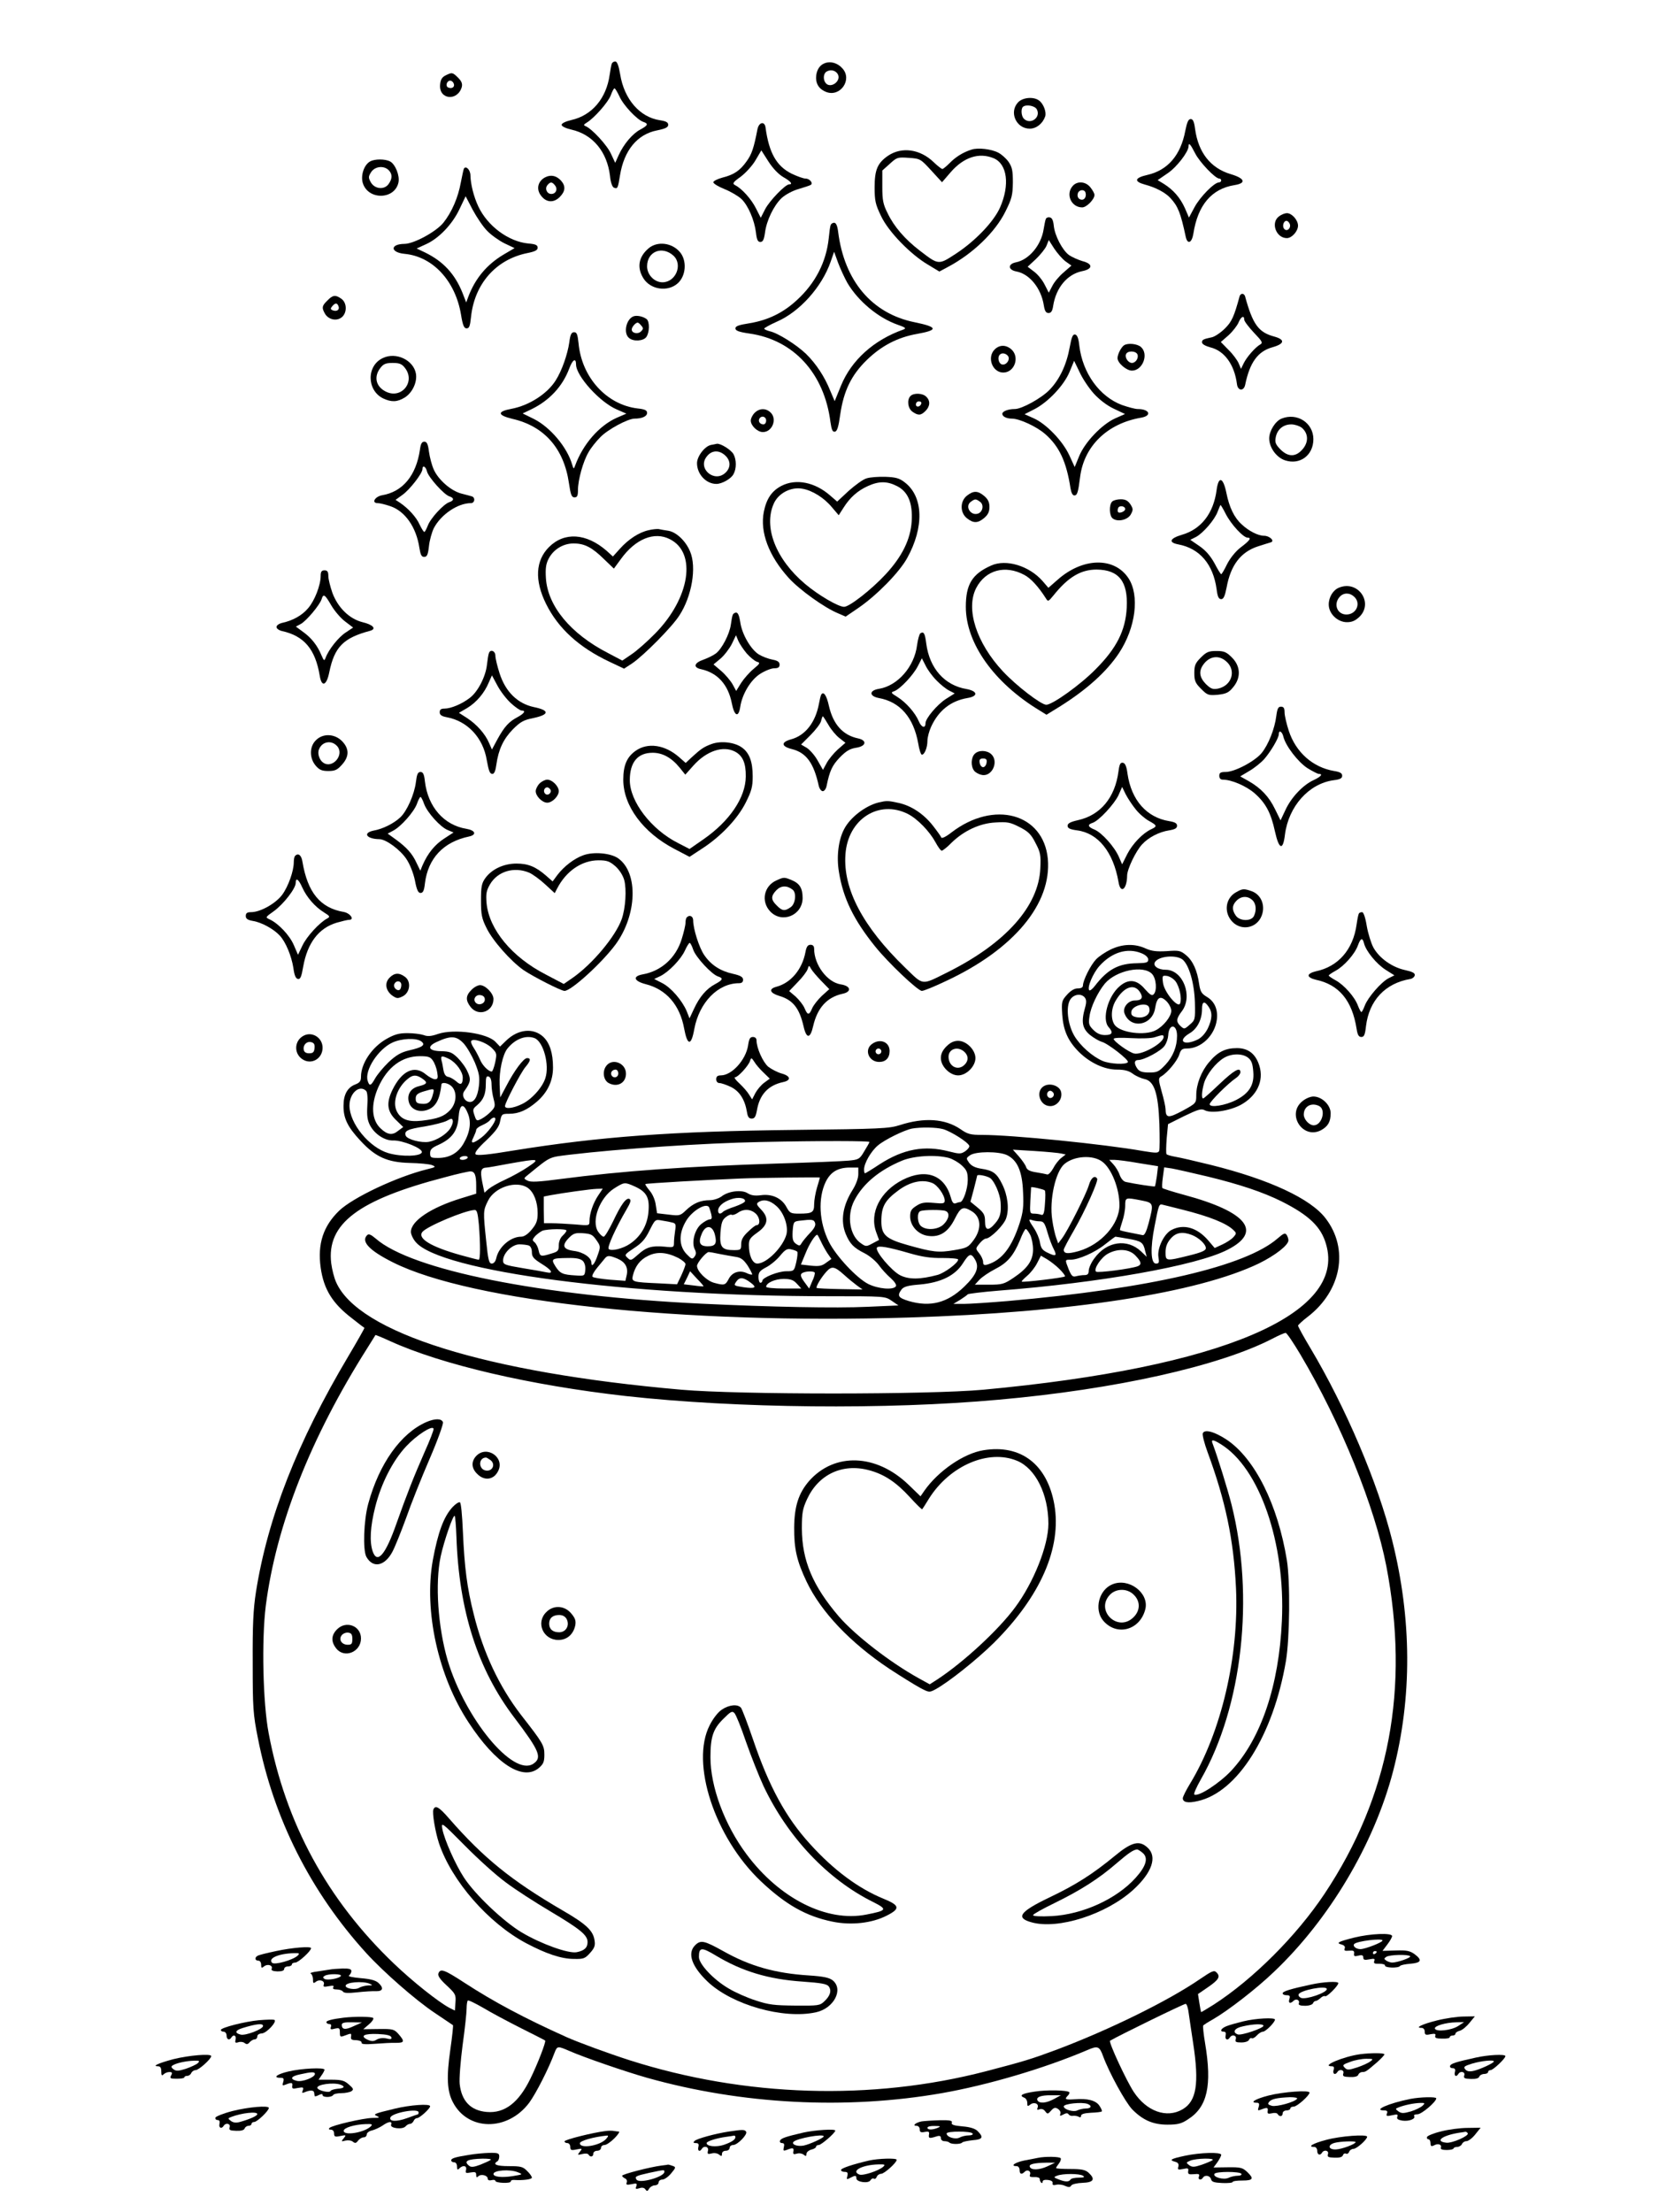 <?xml version="1.0" standalone="no"?>
<!DOCTYPE svg PUBLIC "-//W3C//DTD SVG 20010904//EN"
 "http://www.w3.org/TR/2001/REC-SVG-20010904/DTD/svg10.dtd">
<svg version="1.0" xmlns="http://www.w3.org/2000/svg"
 width="864pt" height="1152pt" viewBox="0 0 864 1152"
 preserveAspectRatio="xMidYMid meet">

<g transform="translate(0,1152) scale(0.1,-0.1)"
fill="#000000" stroke="none">
<path d="M3186 11188 c-3 -7 -7 -33 -11 -58 -17 -122 -92 -211 -199 -235 -30
-7 -51 -17 -51 -25 0 -8 21 -18 51 -25 111 -25 186 -115 201 -242 3 -33 12
-57 20 -60 19 -8 21 -5 32 64 21 130 90 214 193 234 44 9 58 16 58 29 0 13
-11 19 -44 24 -104 16 -185 109 -206 238 -8 47 -16 68 -26 68 -8 0 -16 -6 -18
-12z m40 -170 c20 -46 93 -123 125 -133 27 -9 24 -18 -17 -40 -41 -22 -86 -76
-112 -133 l-18 -40 -22 47 c-20 45 -99 130 -132 144 -12 5 -11 8 5 18 39 23
113 107 126 143 7 20 16 36 19 36 4 0 15 -19 26 -42z"/>
<path d="M4293 11190 c-27 -11 -43 -40 -43 -77 1 -35 19 -59 53 -72 73 -28
137 64 85 122 -26 30 -63 40 -95 27z m73 -63 c9 -29 -30 -61 -57 -47 -23 13
-25 56 -3 68 24 13 52 3 60 -21z"/>
<path d="M2320 11127 c-18 -9 -26 -22 -28 -48 -7 -78 91 -88 113 -12 4 17 -1
30 -19 48 -29 29 -32 29 -66 12z m43 -42 c7 -17 -8 -29 -28 -21 -17 6 -9 36
10 36 7 0 15 -7 18 -15z"/>
<path d="M5302 10987 c-48 -51 -10 -137 61 -137 34 0 67 26 80 63 8 22 -8 66
-31 83 -28 22 -86 17 -110 -9z m98 -37 c22 -42 -34 -82 -68 -48 -13 13 -16 50
-5 61 15 15 63 7 73 -13z"/>
<path d="M6173 10839 c-24 -128 -92 -206 -198 -230 -66 -15 -71 -34 -13 -50
57 -15 108 -42 134 -71 39 -42 53 -78 79 -200 9 -43 32 -34 40 15 23 149 95
234 214 253 63 10 55 35 -19 57 -105 31 -169 112 -186 235 -5 39 -11 52 -23
52 -12 0 -19 -16 -28 -61z m51 -117 c23 -46 105 -132 126 -132 5 0 10 -4 10
-10 0 -5 -6 -10 -12 -10 -24 0 -98 -75 -127 -129 l-29 -54 -21 49 c-25 55 -60
95 -109 126 l-33 20 51 35 c47 31 109 111 110 141 0 22 9 13 34 -36z"/>
<path d="M3945 10848 c-19 -99 -30 -131 -56 -167 -35 -50 -67 -71 -127 -86
-26 -7 -47 -18 -47 -24 0 -7 26 -23 59 -36 32 -13 71 -36 87 -51 35 -33 68
-110 76 -175 4 -38 10 -49 23 -49 13 0 19 12 24 48 8 64 46 142 87 181 20 18
57 38 89 47 30 9 58 18 62 21 15 8 -5 33 -26 33 -12 0 -45 12 -74 26 -78 39
-117 108 -135 239 -4 35 -34 30 -42 -7z m134 -250 c39 -22 52 -38 31 -38 -20
0 -102 -85 -125 -129 l-23 -45 -25 49 c-24 48 -73 103 -109 121 -15 8 -11 15
30 44 26 20 61 58 77 86 l30 51 37 -58 c23 -36 52 -66 77 -81z"/>
<path d="M5060 10741 c-45 -14 -84 -39 -114 -70 -17 -17 -34 -31 -38 -31 -5 0
-25 16 -45 35 -71 69 -167 82 -238 34 -55 -38 -70 -73 -70 -164 0 -70 4 -89
33 -149 38 -82 154 -201 246 -255 l58 -35 45 24 c130 69 246 181 299 288 34
68 38 86 39 152 0 63 -4 80 -23 108 -13 18 -37 39 -53 47 -36 19 -106 27 -139
16z m115 -45 c71 -30 85 -139 33 -257 -33 -74 -129 -174 -228 -239 -93 -61
-91 -61 -190 15 -77 59 -134 125 -167 194 -24 47 -28 69 -28 139 l0 84 39 35
c37 34 41 35 99 31 60 -4 62 -6 117 -66 l56 -61 44 51 c68 79 148 106 225 74z"/>
<path d="M1927 10679 c-32 -18 -50 -75 -37 -114 29 -88 165 -85 185 4 8 36
-16 95 -43 110 -26 14 -81 14 -105 0z m97 -45 c20 -20 20 -44 0 -72 -22 -32
-73 -27 -93 9 -13 24 -13 29 2 53 20 30 66 35 91 10z"/>
<path d="M2416 10642 c-2 -4 -9 -36 -16 -72 -14 -78 -47 -155 -91 -210 -38
-47 -154 -110 -203 -110 -76 -1 -74 -45 2 -52 146 -14 264 -141 293 -317 9
-56 16 -71 29 -71 14 0 18 12 23 59 18 173 130 300 293 333 40 8 54 15 54 28
0 14 -11 19 -49 22 -103 10 -212 91 -260 193 -24 51 -40 116 -41 161 0 29 -23
53 -34 36z m121 -324 c21 -22 62 -51 90 -65 l53 -25 -58 -34 c-87 -52 -147
-124 -183 -219 l-11 -30 -19 49 c-40 100 -101 165 -195 211 l-44 21 48 22 c67
30 138 104 175 183 l32 67 37 -71 c21 -39 54 -88 75 -109z"/>
<path d="M2840 10597 c-38 -19 -49 -61 -23 -95 27 -37 66 -40 98 -8 29 29 32
56 8 84 -24 27 -53 34 -83 19z m50 -42 c16 -19 6 -45 -19 -45 -23 0 -35 28
-20 46 15 18 24 18 39 -1z"/>
<path d="M5587 10552 c-39 -43 -8 -112 49 -112 23 0 64 42 64 65 0 7 -9 24
-21 39 -24 31 -68 35 -92 8z m66 -34 c6 -19 -3 -38 -18 -38 -18 0 -28 17 -21
35 7 18 33 20 39 3z"/>
<path d="M6662 10394 c-46 -32 -17 -114 40 -114 26 0 58 36 58 65 0 29 -32 65
-58 65 -10 0 -28 -7 -40 -16z m55 -40 c8 -21 -13 -42 -28 -27 -13 13 -5 43 11
43 6 0 13 -7 17 -16z"/>
<path d="M5446 10378 c-3 -7 -7 -31 -11 -53 -13 -83 -77 -158 -144 -171 -44
-9 -42 -40 4 -48 67 -13 127 -87 141 -175 5 -31 11 -41 25 -41 13 0 20 10 24
38 15 94 73 164 151 180 56 11 57 38 2 52 -23 7 -55 21 -71 32 -34 25 -74 101
-79 153 -3 28 -9 41 -21 43 -9 2 -19 -2 -21 -10z m103 -219 l31 -22 -40 -35
c-23 -19 -49 -50 -59 -70 l-19 -36 -21 41 c-11 23 -36 54 -55 68 l-34 26 43
40 c23 22 48 53 55 69 l12 30 28 -44 c16 -24 42 -54 59 -67z"/>
<path d="M4326 10348 c-3 -7 -7 -38 -10 -69 -13 -123 -69 -233 -165 -321 -72
-67 -151 -105 -246 -121 -57 -9 -75 -15 -75 -27 0 -12 18 -19 74 -27 230 -33
389 -208 421 -461 6 -41 11 -52 23 -50 12 2 19 25 28 90 18 123 58 205 138
283 76 74 160 118 261 136 113 20 110 36 -12 61 -222 45 -366 215 -398 471 -4
32 -11 47 -21 47 -8 0 -16 -6 -18 -12z m87 -301 c56 -95 160 -182 262 -218 41
-14 46 -19 30 -25 -154 -54 -271 -160 -325 -292 l-33 -81 -23 54 c-29 73 -74
141 -126 192 -50 48 -147 109 -189 118 -16 4 -29 10 -29 14 0 3 30 20 66 36
118 51 234 180 280 312 l18 52 21 -58 c12 -32 34 -79 48 -104z"/>
<path d="M3378 10227 c-52 -44 -62 -99 -28 -155 37 -61 128 -74 180 -27 43 39
48 117 12 161 -41 50 -118 60 -164 21z m130 -39 c49 -47 11 -138 -58 -138 -42
0 -80 39 -80 83 0 78 79 109 138 55z"/>
<path d="M6456 9978 c-29 -107 -41 -133 -76 -168 -22 -22 -52 -42 -67 -46 -47
-10 -53 -13 -53 -27 0 -9 18 -19 44 -26 73 -18 125 -90 138 -191 4 -36 36 -39
43 -3 24 116 66 174 143 195 63 18 66 40 6 56 -80 22 -110 63 -150 210 -2 6
-8 12 -14 12 -6 0 -12 -6 -14 -12z m24 -123 c0 -8 23 -38 50 -67 44 -46 48
-53 33 -62 -25 -14 -70 -65 -86 -98 l-14 -29 -12 29 c-7 16 -30 48 -53 70
l-40 41 40 35 c22 20 45 50 52 66 13 32 30 40 30 15z"/>
<path d="M1705 9955 c-28 -27 -30 -37 -14 -66 16 -31 57 -43 85 -24 32 21 33
77 2 99 -31 22 -45 20 -73 -9z m58 -30 c7 -18 -9 -29 -30 -21 -12 5 -13 9 -3
21 16 19 26 19 33 0z"/>
<path d="M3300 9873 c-39 -14 -55 -88 -24 -113 23 -20 75 -16 90 5 17 24 18
79 2 93 -18 14 -50 21 -68 15z m40 -49 c11 -12 11 -18 -2 -30 -16 -16 -48 -9
-48 10 0 13 20 36 31 36 4 0 12 -7 19 -16z"/>
<path d="M2965 9738 c-9 -63 -39 -149 -71 -199 -44 -70 -139 -131 -231 -148
-75 -14 -73 -33 5 -52 167 -38 269 -155 295 -335 9 -61 14 -74 29 -74 14 0 18
8 18 38 0 53 27 150 55 197 12 22 40 57 62 79 39 40 143 96 178 96 39 0 65 12
65 30 0 13 -11 19 -49 23 -162 19 -292 162 -308 340 -5 46 -9 57 -23 57 -14 0
-20 -12 -25 -52z m35 -116 c0 -60 126 -199 214 -235 l48 -21 -51 -22 c-91 -41
-175 -137 -216 -249 -7 -19 -8 -18 -15 5 -26 91 -114 195 -199 238 l-59 29 46
22 c94 46 162 119 197 213 17 46 35 56 35 20z"/>
<path d="M5571 9712 c-16 -90 -52 -167 -104 -221 -42 -44 -145 -101 -182 -101
-35 0 -65 -12 -65 -25 0 -14 22 -25 50 -25 40 0 130 -42 174 -81 73 -64 110
-144 131 -281 4 -24 11 -38 20 -38 15 0 20 15 30 95 20 162 142 280 318 310
58 10 44 45 -18 45 -14 0 -50 10 -82 21 -117 44 -205 166 -222 309 -4 39 -11
56 -22 58 -12 2 -18 -12 -28 -66z m125 -241 c28 -31 68 -62 104 -79 l59 -28
-52 -23 c-70 -32 -158 -125 -187 -197 l-23 -56 -28 61 c-34 74 -120 164 -186
193 l-47 21 49 25 c72 36 156 125 185 195 l24 58 29 -60 c15 -33 48 -82 73
-110z"/>
<path d="M5854 9722 c-15 -10 -34 -47 -34 -67 0 -25 46 -65 75 -65 56 0 89 86
47 123 -19 17 -68 22 -88 9z m70 -48 c7 -19 -10 -44 -29 -44 -19 0 -38 28 -31
45 7 20 52 19 60 -1z"/>
<path d="M5180 9700 c-41 -41 -12 -120 45 -120 58 0 87 79 43 120 -28 25 -62
26 -88 0z m69 -33 c15 -19 -10 -53 -33 -44 -16 6 -22 38 -9 50 10 11 30 8 42
-6z"/>
<path d="M1995 9656 c-87 -39 -86 -169 1 -211 43 -20 73 -19 112 5 40 25 66
81 58 125 -13 70 -103 113 -171 81z m114 -52 c57 -73 -20 -166 -102 -122 -50
26 -61 77 -26 122 16 21 29 26 64 26 35 0 48 -5 64 -26z"/>
<path d="M4742 9458 c-20 -20 -14 -65 10 -82 30 -21 44 -20 68 4 24 24 26 53
4 74 -18 19 -65 21 -82 4z m56 -40 c-6 -18 -28 -21 -28 -4 0 9 7 16 16 16 9 0
14 -5 12 -12z"/>
<path d="M3930 9370 c-11 -11 -20 -29 -20 -40 0 -27 35 -60 63 -60 50 0 76 70
39 103 -25 23 -58 21 -82 -3z m60 -40 c0 -11 -6 -20 -14 -20 -18 0 -29 16 -21
30 11 18 35 11 35 -10z"/>
<path d="M6674 9340 c-32 -13 -64 -64 -64 -103 0 -47 37 -99 82 -114 78 -26
148 26 148 110 0 85 -85 140 -166 107z m105 -47 c35 -29 37 -74 6 -111 -36
-43 -76 -43 -117 -2 -25 26 -29 36 -24 63 8 41 39 67 81 67 18 0 42 -8 54 -17z"/>
<path d="M2187 9178 c-20 -135 -90 -219 -197 -237 -38 -7 -57 -41 -23 -41 11
0 40 -7 66 -16 77 -26 135 -110 151 -216 6 -37 11 -48 25 -48 15 0 20 11 25
56 3 30 15 72 25 93 37 71 124 131 194 131 19 0 24 28 5 35 -7 2 -32 9 -56 15
-53 14 -119 71 -143 125 -10 22 -21 64 -25 93 -5 40 -11 52 -24 52 -13 0 -19
-11 -23 -42z m37 -114 c8 -30 89 -121 117 -129 25 -8 24 -22 -1 -30 -30 -10
-98 -84 -112 -122 -7 -18 -15 -33 -18 -33 -4 0 -15 18 -25 39 -17 38 -58 83
-102 113 l-23 15 36 26 c38 27 104 112 104 134 0 23 18 14 24 -13z"/>
<path d="M3703 9203 c-32 -6 -73 -59 -73 -95 0 -57 47 -108 101 -108 29 0 77
27 89 51 16 28 16 75 0 104 -12 22 -67 57 -87 54 -4 -1 -18 -4 -30 -6z m74
-55 c28 -26 30 -61 3 -88 -58 -58 -150 20 -99 83 25 33 64 35 96 5z"/>
<path d="M4513 9029 c-18 -5 -59 -35 -93 -65 l-60 -56 -37 32 c-79 69 -177 89
-253 50 -50 -26 -78 -66 -92 -135 -21 -106 26 -230 129 -344 56 -62 187 -156
258 -185 l39 -17 69 47 c94 65 210 183 251 257 90 162 85 321 -12 395 -28 22
-47 27 -101 29 -36 1 -80 -2 -98 -8z m158 -40 c58 -29 83 -88 77 -184 -6 -94
-50 -183 -135 -275 -73 -79 -189 -170 -217 -170 -30 0 -133 60 -203 119 -153
129 -218 297 -163 419 24 54 90 88 149 77 52 -9 114 -48 154 -97 l35 -41 25
39 c34 54 74 89 127 113 57 26 100 26 151 0z"/>
<path d="M6336 8968 c-16 -121 -80 -204 -181 -233 -64 -19 -71 -40 -18 -50
111 -21 181 -103 199 -233 5 -40 11 -52 24 -52 12 0 19 15 28 60 21 117 74
186 164 215 29 9 59 19 67 21 21 7 -7 34 -36 34 -31 0 -80 25 -116 59 -39 35
-65 89 -80 164 -17 83 -41 90 -51 15z m48 -125 c27 -53 91 -123 114 -123 21 0
11 -15 -37 -51 -26 -20 -54 -55 -70 -86 -14 -29 -28 -53 -31 -53 -3 0 -19 26
-35 57 -21 38 -46 67 -78 89 l-48 33 30 15 c37 20 98 90 113 133 7 18 13 33
15 33 1 0 14 -21 27 -47z"/>
<path d="M5036 8939 c-37 -29 -37 -89 0 -118 34 -27 57 -26 90 2 20 17 27 33
27 57 0 24 -7 40 -27 57 -33 28 -56 29 -90 2z m68 -32 c21 -15 15 -51 -9 -61
-39 -15 -72 37 -39 61 22 16 26 16 48 0z"/>
<path d="M5792 8908 c-17 -17 -15 -73 2 -87 25 -21 79 -9 95 20 13 24 13 29
-2 53 -13 19 -26 26 -50 26 -18 0 -38 -5 -45 -12z m68 -39 c0 -12 -29 -24 -37
-16 -3 4 -3 13 0 21 6 16 37 11 37 -5z"/>
<path d="M3378 8759 c-50 -11 -105 -47 -149 -96 l-37 -41 -33 30 c-106 92
-220 99 -300 19 -70 -70 -76 -173 -15 -296 63 -127 171 -226 330 -301 l76 -36
43 28 c60 41 208 190 245 249 65 99 91 251 56 333 -22 54 -71 101 -113 108
-20 3 -43 7 -51 9 -8 1 -32 -1 -52 -6z m111 -47 c141 -71 104 -307 -77 -491
-42 -43 -98 -92 -124 -109 l-47 -32 -74 39 c-195 100 -315 245 -324 391 -3 49
0 73 14 100 25 49 76 80 130 80 57 0 96 -20 159 -82 l51 -49 36 49 c76 106
175 146 256 104z"/>
<path d="M5162 8575 c-99 -44 -132 -98 -132 -215 0 -190 147 -396 383 -539
l37 -23 73 45 c138 87 240 179 304 275 88 133 109 301 50 391 -74 112 -238
108 -369 -8 l-48 -42 -31 36 c-70 79 -190 115 -267 80z m173 -49 c34 -18 74
-62 112 -122 11 -18 13 -17 40 16 76 95 142 134 224 134 116 -1 164 -62 157
-198 -6 -119 -53 -212 -162 -321 -78 -80 -225 -185 -257 -185 -27 0 -155 98
-226 174 -138 148 -195 325 -139 434 49 94 151 122 251 68z"/>
<path d="M1670 8521 c0 -48 -31 -129 -66 -169 -31 -37 -80 -64 -136 -76 -16
-4 -28 -13 -28 -21 0 -8 12 -17 28 -21 115 -25 174 -94 197 -232 10 -63 36
-53 50 18 27 131 73 178 212 215 36 10 16 32 -39 45 -68 17 -128 75 -157 153
-11 32 -21 71 -21 87 0 23 -5 30 -20 30 -15 0 -20 -7 -20 -29z m55 -153 c17
-29 49 -67 72 -84 l42 -32 -39 -26 c-37 -24 -89 -89 -104 -131 -7 -18 -9 -17
-22 13 -21 51 -53 91 -95 121 l-38 28 26 14 c29 16 98 98 108 129 9 30 17 25
50 -32z"/>
<path d="M6974 8460 c-31 -12 -54 -49 -54 -88 0 -48 46 -92 95 -92 27 0 44 8
66 29 73 74 -9 191 -107 151z m78 -47 c38 -34 12 -93 -40 -93 -48 0 -69 54
-35 92 20 22 51 23 75 1z"/>
<path d="M3816 8318 c-3 -7 -7 -30 -10 -52 -7 -49 -47 -126 -78 -149 -13 -10
-42 -24 -64 -32 -50 -17 -56 -41 -12 -50 85 -19 140 -80 159 -176 13 -68 35
-79 44 -21 10 68 55 142 104 173 25 16 58 29 73 29 21 0 28 5 28 19 0 14 -10
21 -37 26 -21 4 -53 16 -71 27 -42 26 -89 107 -97 170 -5 32 -12 48 -21 48 -8
0 -16 -6 -18 -12z m73 -201 c18 -20 41 -39 53 -43 18 -5 17 -9 -17 -37 -21
-17 -50 -50 -65 -73 l-26 -42 -19 35 c-11 19 -37 50 -59 69 l-40 34 36 30 c20
17 46 51 59 76 l22 46 12 -29 c7 -16 27 -46 44 -66z"/>
<path d="M4793 8222 c-5 -4 -13 -32 -17 -62 -14 -112 -101 -211 -198 -227 -52
-8 -53 -38 -1 -48 111 -20 181 -102 205 -236 5 -32 14 -59 19 -59 14 0 29 37
29 72 0 18 9 51 19 73 39 85 102 135 189 150 57 9 55 36 -5 47 -113 19 -192
107 -209 236 -7 55 -13 65 -31 54z m84 -245 c20 -21 50 -45 66 -53 l29 -15
-46 -29 c-45 -29 -106 -101 -106 -126 0 -29 -21 -23 -35 10 -19 45 -67 99
-112 127 -34 21 -35 23 -15 30 31 12 98 83 122 130 l21 41 20 -39 c10 -21 35
-55 56 -76z"/>
<path d="M2546 8118 c-3 -7 -7 -34 -10 -60 -7 -63 -48 -141 -89 -172 -41 -32
-99 -56 -132 -56 -18 0 -25 -5 -25 -19 0 -14 10 -21 37 -26 108 -20 189 -107
208 -223 11 -60 16 -72 30 -72 9 0 16 17 20 48 11 79 37 134 86 184 39 39 56
49 108 59 83 18 84 40 1 57 -84 18 -147 79 -178 175 -12 37 -22 79 -22 92 0
26 -27 36 -34 13z m115 -260 c23 -21 48 -38 55 -38 24 0 15 -15 -20 -34 -46
-24 -69 -50 -105 -115 l-29 -54 -15 34 c-20 47 -64 97 -115 130 l-42 27 43 25
c48 29 90 78 113 134 l16 36 29 -54 c16 -30 48 -71 70 -91z"/>
<path d="M6254 8096 c-29 -29 -34 -41 -34 -81 0 -40 5 -52 35 -82 33 -33 38
-35 87 -31 44 5 57 11 80 39 42 50 39 110 -6 155 -29 29 -41 34 -81 34 -40 0
-52 -5 -81 -34z m132 -20 c54 -46 30 -127 -43 -142 -27 -5 -37 -1 -63 24 -33
34 -38 66 -14 100 31 45 81 53 120 18z"/>
<path d="M4277 7903 c-3 -5 -8 -26 -12 -48 -18 -97 -71 -165 -145 -185 -54
-15 -52 -37 5 -51 74 -19 113 -72 139 -191 4 -16 13 -28 21 -28 8 0 17 12 20
28 16 78 29 106 68 147 33 34 53 46 85 51 54 8 59 39 10 49 -79 17 -129 73
-151 169 -12 55 -28 78 -40 59z m37 -157 c14 -25 40 -56 57 -69 l32 -25 -40
-35 c-22 -20 -48 -52 -58 -71 l-19 -35 -28 49 c-15 27 -41 56 -57 66 l-29 17
49 49 c27 27 52 60 55 73 3 14 8 25 9 25 2 0 15 -20 29 -44z"/>
<path d="M6647 7792 c-8 -66 -41 -150 -77 -194 -36 -43 -140 -98 -187 -98 -26
0 -33 -4 -33 -20 0 -13 7 -20 18 -20 46 0 122 -33 166 -71 58 -51 85 -102 106
-199 21 -95 42 -101 52 -16 19 147 124 265 253 283 34 4 45 10 45 23 0 14 -11
20 -42 25 -111 19 -199 97 -236 209 -12 37 -22 80 -22 96 0 23 -5 30 -19 30
-14 0 -19 -10 -24 -48z m37 -109 c12 -48 76 -131 125 -163 26 -16 53 -30 59
-30 24 0 11 -15 -28 -33 -54 -25 -115 -89 -145 -154 l-26 -55 -29 59 c-31 64
-73 109 -138 146 l-43 24 47 28 c26 15 61 43 78 62 34 39 76 110 76 130 0 24
18 13 24 -14z"/>
<path d="M1645 7665 c-34 -33 -34 -93 -1 -132 19 -22 32 -28 66 -28 35 0 47 6
71 33 39 43 38 84 0 123 -39 39 -100 41 -136 4z m113 -33 c35 -45 -27 -116
-74 -84 -20 13 -32 47 -23 69 16 43 68 51 97 15z"/>
<path d="M3707 7646 c-41 -15 -56 -25 -104 -69 l-32 -30 -34 30 c-74 65 -164
78 -227 33 -45 -32 -64 -75 -64 -150 0 -136 103 -275 265 -360 l80 -42 67 44
c97 63 184 155 226 239 30 60 36 82 36 136 0 76 -17 123 -57 151 -38 27 -108
35 -156 18z m121 -40 c40 -21 57 -60 56 -130 -1 -109 -84 -232 -221 -327 l-72
-50 -60 31 c-139 70 -251 216 -251 327 0 94 41 143 119 143 51 0 98 -25 141
-78 l29 -36 41 46 c68 77 155 107 218 74z"/>
<path d="M5076 7594 c-19 -19 -21 -64 -3 -87 6 -9 24 -19 39 -22 54 -13 92 70
50 108 -23 21 -66 22 -86 1z m62 -46 c-2 -13 -10 -23 -18 -23 -8 0 -16 10 -18
23 -3 17 2 22 18 22 16 0 21 -5 18 -22z"/>
<path d="M5825 7503 c-18 -137 -94 -228 -211 -254 -40 -9 -54 -17 -54 -29 0
-13 12 -19 49 -24 110 -14 189 -113 216 -268 10 -65 44 -41 45 32 0 34 46 129
78 163 34 37 89 65 141 73 30 5 41 11 41 24 0 13 -11 19 -41 24 -117 19 -197
109 -217 247 -5 38 -12 55 -24 57 -13 2 -18 -7 -23 -45z m90 -198 c18 -23 49
-49 69 -60 42 -23 44 -28 12 -43 -44 -20 -97 -75 -125 -129 l-27 -54 -17 39
c-23 53 -89 126 -127 142 -35 14 -38 26 -10 35 32 10 113 97 135 144 l19 43
19 -39 c11 -21 34 -56 52 -78z"/>
<path d="M2166 7447 c-8 -64 -47 -152 -82 -184 -33 -31 -91 -60 -137 -68 -60
-12 -39 -44 29 -45 34 0 109 -55 141 -104 18 -27 36 -73 44 -111 9 -49 17 -65
29 -65 13 0 19 12 23 50 16 130 96 216 230 244 41 9 33 32 -14 40 -117 19
-200 114 -216 246 -4 39 -10 50 -23 50 -14 0 -19 -12 -24 -53z m43 -114 c17
-45 85 -121 124 -136 l29 -12 -49 -32 c-48 -31 -85 -76 -112 -138 l-12 -29
-19 39 c-22 49 -52 82 -108 123 l-43 31 28 15 c41 21 108 97 124 139 7 21 16
37 19 37 3 0 12 -16 19 -37z"/>
<path d="M2810 7440 c-11 -11 -20 -29 -20 -40 0 -26 34 -60 60 -60 26 0 60 34
60 60 0 26 -34 60 -60 60 -11 0 -29 -9 -40 -20z m56 -31 c10 -17 -13 -36 -27
-22 -12 12 -4 33 11 33 5 0 12 -5 16 -11z"/>
<path d="M4575 7341 c-68 -17 -148 -78 -179 -139 -30 -57 -40 -144 -27 -222
22 -138 77 -250 188 -388 68 -85 223 -232 244 -232 10 0 66 23 125 51 354 165
552 403 531 637 -23 236 -280 307 -502 137 -29 -23 -51 -33 -53 -26 -2 6 -22
34 -44 62 -48 61 -113 104 -179 118 -55 12 -61 12 -104 2z m154 -60 c50 -26
112 -90 143 -147 13 -24 27 -44 33 -44 5 1 28 18 49 40 64 63 148 103 230 107
63 4 77 1 126 -24 45 -23 60 -37 83 -83 26 -49 28 -63 25 -131 -8 -198 -181
-391 -483 -542 -139 -69 -123 -71 -222 25 -219 212 -323 409 -310 588 12 184
174 288 326 211z"/>
<path d="M3037 7066 c-47 -17 -99 -57 -133 -101 l-26 -35 -34 30 c-54 47 -94
63 -154 63 -67 0 -128 -29 -162 -75 -20 -28 -23 -45 -23 -118 0 -73 4 -93 29
-143 32 -66 127 -173 193 -219 52 -35 195 -108 213 -108 35 0 195 146 266 242
112 153 119 373 14 448 -39 28 -130 36 -183 16z m168 -57 c21 -19 39 -47 46
-72 13 -49 7 -145 -13 -203 -32 -90 -153 -235 -257 -307 l-45 -31 -95 50
c-175 90 -294 234 -307 371 -4 49 -1 65 18 98 40 68 125 93 203 61 19 -8 57
-36 84 -61 l50 -46 12 23 c47 92 129 148 216 148 44 0 58 -5 88 -31z"/>
<path d="M1537 7063 c-4 -3 -7 -18 -7 -33 0 -45 -28 -125 -60 -169 -34 -46
-114 -91 -162 -91 -21 0 -28 -5 -28 -20 0 -14 9 -21 38 -26 44 -7 108 -42 139
-76 31 -33 61 -106 71 -169 5 -38 12 -55 24 -57 12 -2 18 11 27 64 22 124 81
201 174 229 28 8 57 15 65 15 30 0 6 35 -28 41 -122 21 -188 101 -215 262 -5
34 -22 47 -38 30z m37 -164 c23 -51 66 -101 113 -130 32 -20 33 -23 17 -32
-40 -21 -107 -94 -129 -141 l-23 -48 -22 51 c-22 51 -80 112 -125 133 -24 11
-24 11 21 43 50 36 114 118 114 147 0 30 15 20 34 -23z"/>
<path d="M4045 6936 c-67 -29 -83 -110 -34 -162 61 -65 168 -21 169 69 0 51
-15 76 -55 93 -41 17 -42 17 -80 0z m83 -49 c21 -16 15 -74 -10 -91 -31 -22
-45 -20 -73 9 -31 30 -31 49 -1 80 24 24 55 25 84 2z"/>
<path d="M6438 6874 c-57 -31 -66 -107 -19 -155 45 -45 118 -34 147 22 28 55
6 119 -47 138 -40 14 -48 14 -81 -5z m84 -41 c20 -18 23 -54 8 -84 -15 -28
-74 -26 -94 3 -21 30 -20 54 4 78 24 24 57 26 82 3z"/>
<path d="M7077 6763 c-3 -5 -8 -30 -12 -58 -18 -130 -96 -219 -212 -243 -22
-5 -38 -14 -38 -22 0 -8 16 -17 38 -22 120 -25 189 -108 212 -255 5 -32 11
-43 25 -43 14 0 19 11 24 56 16 134 100 224 231 246 11 2 21 10 23 19 2 12
-12 19 -53 28 -66 15 -131 61 -162 116 -12 22 -28 73 -35 113 -7 44 -17 72
-24 72 -7 0 -15 -3 -17 -7z m27 -156 c10 -40 65 -107 112 -137 l46 -29 -30
-15 c-39 -20 -108 -100 -124 -142 -7 -19 -15 -34 -18 -34 -3 0 -11 15 -18 33
-16 45 -72 108 -116 132 -20 11 -36 22 -36 25 0 3 16 14 36 25 44 24 100 87
116 132 14 39 24 42 32 10z"/>
<path d="M3577 6743 c-4 -3 -7 -16 -7 -29 0 -12 -9 -50 -20 -85 -30 -97 -106
-166 -203 -183 -54 -10 -46 -35 16 -51 107 -27 178 -109 200 -231 17 -91 37
-92 53 -2 26 138 123 238 233 238 14 0 21 6 21 18 0 14 -13 22 -53 31 -65 14
-114 46 -149 97 -27 39 -58 137 -58 181 0 22 -19 31 -33 16z m33 -168 c13 -39
97 -130 130 -140 28 -9 25 -18 -16 -40 -45 -24 -81 -66 -110 -129 l-23 -49
-15 38 c-24 56 -82 123 -128 146 l-41 21 32 15 c44 22 107 87 128 133 10 22
21 40 25 40 3 0 12 -16 18 -35z"/>
<path d="M4195 6563 c-17 -91 -76 -162 -153 -182 -40 -11 -33 -32 16 -47 71
-21 105 -63 127 -159 15 -66 35 -65 50 2 22 95 72 150 153 168 49 10 44 41
-10 49 -70 11 -138 102 -138 185 0 14 -6 21 -19 21 -14 0 -21 -10 -26 -37z
m82 -151 l42 -43 -39 -35 c-20 -19 -43 -48 -50 -64 -16 -38 -24 -38 -40 0 -7
17 -28 43 -46 60 l-34 29 44 46 c25 25 48 56 52 68 7 21 7 22 18 2 6 -11 30
-39 53 -63z"/>
<path d="M5785 6576 c-27 -13 -62 -36 -77 -52 -29 -31 -67 -108 -68 -135 0
-11 -9 -16 -27 -16 -18 0 -37 -12 -56 -33 -28 -31 -29 -37 -25 -104 6 -83 30
-137 88 -195 57 -56 132 -91 197 -91 39 0 62 -6 82 -21 16 -12 43 -24 61 -28
51 -10 72 -73 78 -233 2 -70 2 -134 -1 -141 -5 -12 -17 -12 -84 -1 -203 36
-682 84 -838 84 -61 0 -76 4 -113 30 -81 55 -189 62 -316 21 -56 -18 -102 -20
-546 -25 -639 -7 -1017 -35 -1464 -107 -132 -22 -191 -28 -199 -20 -7 7 9 29
56 73 51 49 67 72 72 101 7 35 9 37 46 37 51 0 94 19 146 64 55 48 83 108 83
177 0 75 -17 128 -51 160 -52 48 -131 40 -193 -20 l-32 -31 -24 25 c-43 45
-214 69 -298 41 -37 -13 -56 -14 -76 -6 -15 5 -53 10 -84 10 -45 0 -68 -7
-109 -30 -76 -43 -133 -128 -133 -197 0 -22 -6 -31 -29 -40 -41 -15 -62 -53
-62 -110 -1 -66 21 -111 87 -182 79 -86 141 -114 258 -117 50 -1 102 -6 115
-11 23 -9 21 -11 -25 -22 -157 -39 -384 -146 -457 -215 -84 -81 -114 -174 -97
-297 16 -113 61 -186 163 -264 34 -27 63 -49 65 -50 1 -1 -36 -67 -83 -146
-267 -449 -421 -843 -482 -1229 -14 -90 -18 -171 -17 -370 0 -234 2 -266 27
-391 82 -419 275 -801 563 -1118 92 -101 259 -247 358 -313 50 -34 93 -63 95
-64 2 -2 -4 -60 -14 -129 -20 -140 -17 -213 13 -271 78 -152 285 -154 398 -4
35 48 101 176 133 263 13 33 16 33 78 6 78 -34 290 -107 403 -139 494 -139
1036 -167 1535 -80 239 42 534 129 757 224 55 24 64 21 83 -32 33 -89 116
-239 151 -276 55 -56 108 -80 184 -80 53 0 73 5 106 27 102 64 127 176 90 397
-8 47 -12 88 -10 92 2 3 25 18 52 33 79 46 223 157 316 246 289 274 522 666
621 1045 100 384 98 794 -5 1204 -74 297 -241 690 -425 999 -36 60 -65 113
-65 118 1 4 24 26 52 47 174 135 214 352 92 511 -78 103 -293 203 -599 279
-77 19 -159 38 -183 42 -23 4 -45 10 -47 14 -3 5 -2 41 1 82 l7 74 84 42 c71
34 89 40 106 31 34 -19 129 -4 188 27 84 46 122 124 98 203 -19 62 -57 93
-117 93 -60 0 -100 -19 -145 -73 -41 -48 -67 -115 -67 -173 0 -40 -1 -42 -71
-80 -75 -40 -88 -39 -89 9 0 11 -9 52 -20 90 -18 65 -18 71 -2 80 32 19 82 79
93 112 9 28 15 33 41 33 74 0 144 68 155 149 7 53 -11 96 -52 120 -27 16 -34
27 -40 67 -10 71 -33 121 -68 150 -29 24 -37 26 -101 21 -54 -3 -78 0 -110 14
-56 26 -120 24 -181 -5z m160 -20 c22 -9 35 -22 35 -33 0 -15 -9 -18 -58 -19
-96 -1 -153 -31 -220 -118 -12 -16 -25 -26 -29 -23 -13 13 19 89 53 127 65 72
146 96 219 66z m214 -33 c34 -29 61 -123 64 -224 2 -89 1 -91 -27 -115 -27
-24 -29 -24 -47 -8 -25 23 -24 39 6 78 59 78 6 216 -84 216 -40 0 -68 20 -56
40 20 32 111 39 144 13z m-159 -75 c22 -24 27 -87 8 -106 -9 -9 -19 -2 -46 28
-41 49 -84 54 -130 15 -62 -52 -95 -173 -58 -214 25 -28 19 -41 -19 -41 -24 0
-42 8 -61 27 -23 23 -26 32 -20 70 6 49 43 126 80 171 59 69 201 98 246 50z
m122 -38 c21 -28 34 -90 24 -115 -10 -28 -82 57 -89 106 -5 38 -4 40 20 37 14
-2 34 -14 45 -28z m-186 -55 c20 -30 11 -45 -26 -45 -35 0 -64 -37 -54 -66 30
-85 146 -66 160 27 9 56 27 67 59 35 14 -14 25 -36 25 -50 0 -29 -41 -81 -81
-101 -56 -30 -185 -13 -214 28 -21 30 -19 86 6 127 42 71 95 90 125 45z m-287
-29 c9 -11 10 -25 2 -53 -21 -74 -15 -108 25 -142 20 -16 48 -32 61 -36 31 -7
144 -95 137 -106 -9 -14 -92 -10 -131 6 -54 23 -117 79 -148 131 -35 60 -45
152 -21 189 18 28 57 33 75 11z m645 -48 c21 -30 20 -63 -4 -114 -14 -27 -33
-48 -54 -58 -72 -34 -106 -6 -41 33 40 23 65 72 65 126 0 40 12 45 34 13z
m-310 -3 c13 -36 -23 -62 -70 -51 -19 5 -24 12 -22 28 5 33 81 51 92 23z m146
-149 c0 -56 -21 -108 -60 -150 -35 -37 -43 -41 -85 -41 -35 0 -50 5 -61 19
-19 27 -18 46 4 46 31 0 120 48 137 74 10 14 18 38 19 54 3 63 46 61 46 -2z
m-70 -6 c0 -32 -114 -96 -154 -86 -28 7 -106 63 -106 76 0 6 36 7 93 4 50 -3
106 -1 122 5 40 13 45 13 45 1z m-3646 -33 c17 -18 43 -63 59 -100 23 -57 26
-76 21 -123 -7 -58 -26 -87 -52 -82 -25 5 -39 35 -24 56 33 46 36 61 17 101
-9 22 -33 54 -52 73 -29 28 -41 33 -86 34 -64 1 -76 23 -25 47 75 35 104 34
142 -6z m370 27 c46 -18 79 -140 56 -209 -16 -50 -75 -114 -125 -136 -44 -21
-85 -25 -85 -9 0 18 82 174 106 203 28 33 30 47 9 47 -18 0 -66 -64 -108 -145
l-32 -60 -3 68 c-3 69 16 157 41 187 40 50 96 71 141 54z m-590 -17 c24 -18 7
-31 -64 -47 -42 -10 -66 -24 -106 -61 -28 -27 -59 -65 -70 -84 -22 -40 -30
-43 -39 -14 -18 55 55 166 129 200 48 22 124 25 150 6z m367 -34 c27 -27 27
-30 18 -75 -6 -27 -14 -48 -18 -48 -17 0 -49 32 -61 62 -8 18 -22 45 -32 60
-11 16 -17 32 -14 37 10 16 78 -7 107 -36z m3939 -51 c18 -14 24 -32 27 -73 6
-68 -21 -112 -89 -147 -56 -29 -138 -42 -138 -22 0 13 97 110 138 137 12 8 22
22 22 29 0 30 -33 11 -109 -61 -43 -41 -81 -75 -85 -75 -10 0 -7 39 5 81 14
45 60 104 103 130 40 24 97 24 126 1z m-4245 -16 c9 -13 19 -40 22 -60 5 -30
3 -36 -12 -36 -9 0 -30 11 -47 25 -59 50 -125 20 -174 -80 -34 -70 -28 -115
22 -161 l34 -33 -27 -20 c-29 -24 -55 -21 -90 12 -48 44 -53 124 -13 215 47
105 123 162 217 162 44 0 55 -4 68 -24z m85 9 c36 -19 70 -66 70 -97 0 -35
-11 -41 -34 -19 -12 10 -30 21 -41 23 -14 2 -22 14 -26 38 -3 19 -7 40 -9 45
-7 28 0 30 40 10z m-142 -101 c31 -21 28 -29 -15 -40 -44 -10 -64 -43 -54 -82
10 -39 52 -57 96 -42 44 15 65 53 74 133 2 14 38 7 55 -12 28 -31 23 -87 -10
-122 -31 -33 -64 -45 -147 -55 -72 -8 -110 7 -131 50 -23 48 3 124 58 168 26
22 45 22 74 2z m362 -33 c0 -20 5 -53 11 -75 9 -34 8 -41 -13 -63 -13 -14 -35
-31 -50 -39 -25 -13 -27 -12 -37 18 -10 29 -9 34 13 52 34 29 46 58 46 110 0
36 3 44 15 40 10 -4 15 -19 15 -43z m-653 -32 c6 -6 9 -37 6 -77 -3 -51 0 -75
14 -102 24 -46 77 -81 122 -79 48 1 152 -41 148 -61 -3 -22 -105 -25 -174 -5
-100 29 -203 155 -203 248 0 64 52 111 87 76z m348 -16 c-10 -42 -25 -54 -59
-51 -25 2 -31 7 -31 27 0 19 8 27 40 37 57 17 58 17 50 -13z m181 -100 c20
-46 12 -100 -22 -158 -29 -50 -74 -75 -133 -75 -37 0 -41 2 -41 25 0 19 9 28
43 43 70 32 100 72 105 142 5 71 25 80 48 23z m-91 -79 c-20 -31 -70 -62 -111
-70 -39 -7 -113 12 -121 32 -9 25 9 34 99 48 47 8 98 21 114 29 25 14 29 14
32 1 2 -8 -4 -26 -13 -40z m235 49 c0 -18 -41 -73 -73 -97 -45 -34 -60 -34
-41 2 7 15 14 32 14 38 0 6 13 17 30 24 16 7 35 18 41 26 12 15 29 19 29 7z
m2332 -53 c41 -12 130 -68 136 -87 2 -6 -8 -19 -21 -28 -23 -15 -30 -15 -85
-1 -127 33 -237 13 -361 -67 -39 -26 -74 -47 -76 -47 -3 0 -5 9 -5 20 0 32 36
95 72 125 35 30 137 80 178 88 47 8 125 7 162 -3z m-384 -67 c-1 -5 -14 -27
-28 -50 -23 -39 -28 -42 -80 -47 -30 -3 -197 -10 -370 -15 -474 -15 -804 -38
-1133 -81 -113 -15 -154 -17 -170 -8 -21 11 -21 11 5 32 118 96 104 89 216
103 261 31 694 60 992 66 324 7 571 6 568 0z m999 -60 l23 -5 -23 -18 c-13
-10 -32 -34 -42 -54 -11 -20 -25 -34 -31 -32 -6 2 -32 7 -57 11 -34 5 -48 13
-53 27 -3 11 -20 35 -37 55 l-32 36 115 -7 c63 -4 125 -10 137 -13z m-283 -8
c54 -26 80 -84 84 -193 4 -76 0 -105 -18 -162 -41 -126 -92 -192 -167 -215
-18 -5 -23 -2 -23 13 0 11 -9 31 -20 45 -20 25 -20 25 1 51 11 14 26 26 33 26
24 0 95 71 106 106 17 49 8 120 -21 178 -28 57 -48 71 -109 80 -31 5 -50 14
-63 31 -16 23 -16 24 5 39 30 21 149 21 192 1z m-2809 -15 c-3 -5 -15 -10 -26
-10 -11 0 -17 5 -14 10 3 6 15 10 26 10 11 0 17 -4 14 -10z m2507 0 c20 -6 50
-23 67 -39 26 -24 31 -36 31 -76 0 -46 -24 -115 -40 -115 -5 0 -15 -3 -23 -6
-11 -4 -18 4 -25 30 -33 118 -130 153 -251 92 -117 -60 -174 -172 -138 -272
l15 -41 -34 -18 c-31 -17 -35 -17 -58 -1 -61 39 -78 145 -37 224 45 88 131
159 249 208 63 26 177 32 244 14z m798 -19 c48 -35 90 -139 90 -227 0 -98 -95
-205 -212 -239 -57 -16 -78 -14 -78 7 0 6 24 51 53 101 58 101 128 257 121
269 -12 20 -32 5 -43 -33 -14 -48 -112 -242 -141 -279 l-19 -25 -10 28 c-6 16
-16 58 -21 95 -16 103 17 252 64 291 51 42 147 48 196 12z m-2989 -27 c-29
-20 -83 -50 -120 -67 -36 -16 -75 -39 -87 -49 l-21 -19 -12 58 c-11 57 -6 72
24 73 6 0 57 9 115 20 158 28 165 27 101 -16z m3180 19 l100 -16 -6 -51 c-4
-28 -9 -52 -10 -54 -3 -3 -101 12 -152 23 -13 3 -25 18 -32 37 -6 18 -21 42
-33 55 l-21 23 27 0 c15 0 72 -7 127 -17z m-1461 -58 c0 -21 -12 -53 -30 -82
-51 -81 -64 -161 -35 -230 21 -50 41 -71 97 -99 26 -13 59 -41 74 -61 15 -21
43 -52 63 -69 20 -18 31 -35 27 -42 -13 -21 -93 -14 -145 12 -60 31 -167 145
-204 219 -51 102 -58 226 -17 312 25 51 62 74 123 75 l47 0 0 -35z m1820 -12
c168 -41 287 -81 384 -129 143 -72 206 -132 232 -223 108 -366 -546 -643
-1786 -758 -285 -26 -1272 -26 -1570 0 -1020 89 -1685 297 -1800 561 -10 22
-21 66 -25 97 -25 206 140 331 594 449 62 17 121 30 131 30 22 0 30 -19 30
-74 l0 -42 -78 -24 c-157 -48 -262 -118 -262 -175 0 -13 11 -37 25 -53 129
-153 1106 -282 2146 -282 298 0 298 0 333 -24 l35 -24 -159 -7 c-167 -8 -509
-1 -865 16 -837 40 -1511 175 -1698 339 -26 22 -37 26 -45 18 -33 -33 11 -80
135 -142 409 -205 1510 -323 2683 -287 851 26 1507 128 1827 282 85 42 153 95
153 120 0 8 -4 20 -9 28 -8 12 -16 9 -46 -17 -166 -146 -665 -262 -1405 -327
-96 -8 -200 -15 -230 -15 l-55 0 35 21 c19 12 37 25 40 29 3 3 75 12 160 19
530 41 1030 130 1191 212 187 94 106 198 -225 287 -59 16 -109 32 -112 35 -3
2 -2 28 2 56 l7 52 41 -6 c22 -4 106 -23 186 -42z m-1133 -8 c22 -16 51 -82
54 -125 4 -55 -2 -80 -27 -109 -36 -43 -54 -40 -54 8 0 34 -6 45 -38 72 l-38
31 18 67 c9 36 17 67 17 69 2 8 50 -1 68 -13z m-887 3 c0 -2 -7 -25 -15 -52
-8 -27 -15 -66 -15 -87 0 -43 -10 -49 -79 -49 -43 0 -48 3 -65 34 -25 47 -76
70 -133 62 -32 -4 -51 -1 -69 10 -30 20 -101 12 -137 -17 -14 -10 -41 -19 -60
-19 -49 0 -86 -16 -124 -52 -30 -29 -34 -30 -91 -23 l-60 7 -7 44 c-3 25 -17
57 -32 74 -14 17 -24 32 -22 34 4 4 325 22 499 29 94 4 410 7 410 5z m584 -28
c28 -10 66 -64 66 -92 0 -15 -7 -17 -57 -12 -47 4 -64 2 -90 -15 -27 -17 -33
-27 -33 -56 0 -49 42 -95 95 -101 60 -8 104 21 138 90 30 60 43 66 87 39 49
-29 54 -91 11 -150 -28 -38 -35 -42 -101 -53 -82 -14 -111 -11 -242 26 -114
32 -138 53 -138 124 0 77 18 109 90 162 60 44 123 58 174 38z m-1547 -19 c61
-28 77 -58 70 -133 -6 -69 -40 -127 -96 -165 -38 -26 -98 -40 -111 -27 -9 9
37 110 93 206 20 34 25 48 16 54 -17 10 -44 -27 -87 -118 -21 -43 -42 -78 -48
-78 -7 0 -19 12 -29 26 -37 56 8 177 83 225 54 34 55 34 109 10z m-558 -7 c31
-22 51 -73 51 -131 0 -39 -6 -56 -31 -86 -20 -24 -39 -37 -55 -37 -55 0 -116
-53 -129 -110 -4 -19 -13 -30 -24 -30 -14 0 -19 18 -29 118 -16 152 -16 158 9
208 34 72 149 109 208 68z m2692 -13 c4 -3 4 -34 1 -69 -3 -50 -8 -62 -19 -58
-8 3 -25 6 -38 6 -22 0 -22 3 -19 68 2 37 4 68 4 69 0 5 65 -10 71 -16z
m-2326 -27 c-26 -39 -45 -94 -45 -133 0 -24 -1 -24 -77 -17 -42 3 -95 6 -118
6 l-42 0 -1 70 0 69 35 7 c66 12 208 32 240 33 l32 1 -24 -36z m765 -29 c0 -6
-24 -18 -52 -28 -29 -9 -57 -22 -62 -27 -15 -15 -26 -12 -26 6 0 22 26 45 68
59 36 13 74 7 72 -10z m2063 4 c66 -13 66 -15 39 -119 -12 -45 -22 -64 -31
-62 -8 2 -37 7 -65 13 -27 5 -51 11 -53 13 -2 1 4 22 12 46 8 23 15 60 15 81
0 44 1 44 83 28z m-1900 -29 c39 -34 63 -103 53 -147 -17 -66 -103 -153 -152
-153 -25 0 -44 42 -44 97 0 28 7 38 45 65 55 39 61 76 18 120 -23 24 -25 30
-13 38 27 17 59 10 93 -20z m2114 -19 c144 -36 232 -72 267 -107 16 -15 16
-18 -1 -37 -10 -11 -36 -28 -58 -38 l-39 -18 -34 40 c-58 67 -128 87 -191 54
-39 -20 -75 -95 -68 -141 5 -29 3 -34 -13 -34 -27 0 -30 80 -7 195 22 114 23
117 44 111 10 -2 55 -14 100 -25z m-2464 12 c2 -5 7 -20 11 -35 5 -21 3 -28
-8 -28 -8 0 -28 -11 -45 -25 -34 -29 -51 -98 -32 -132 7 -15 7 -25 -2 -37 -11
-15 -15 -14 -42 14 -40 42 -41 107 -2 172 31 53 105 97 120 71z m-1199 -90 c8
-102 8 -183 -1 -183 -5 0 -47 11 -94 24 -154 43 -227 87 -199 121 24 29 218
111 271 114 13 1 17 -14 23 -76z m1445 54 c20 -22 21 -57 1 -57 -5 0 -25 -15
-44 -34 -26 -24 -36 -42 -36 -65 0 -29 -2 -31 -38 -31 -63 0 -75 16 -70 90 4
50 9 67 27 81 13 11 27 16 32 13 5 -3 19 2 31 10 32 23 71 20 97 -7z m985 17
c24 -9 19 -41 -9 -69 -27 -28 -88 -34 -117 -11 -21 15 -24 72 -5 79 18 8 113
8 131 1z m-1420 -61 c15 -4 17 -11 12 -42 -3 -20 -6 -48 -6 -62 0 -25 -2 -26
-49 -21 -67 6 -95 -2 -139 -42 -35 -31 -38 -32 -54 -16 -17 15 -15 18 35 51
40 26 58 47 80 92 29 57 29 58 65 51 21 -3 45 -8 56 -11z m741 -2 c4 -13 -5
-29 -27 -52 -18 -19 -37 -42 -43 -52 -9 -16 -12 -16 -30 -4 -16 12 -19 24 -17
65 4 49 5 51 35 55 67 8 76 7 82 -12z m1170 9 c20 0 26 -9 40 -57 9 -32 24
-71 32 -86 19 -37 13 -42 -30 -21 -28 13 -36 24 -41 54 -3 20 -17 53 -31 74
-29 43 -31 50 -9 42 9 -3 26 -6 39 -6z m-1692 -69 c12 -47 3 -61 -37 -61 -42
0 -51 19 -31 66 20 47 55 45 68 -5z m-773 21 c0 -5 -9 -17 -20 -27 -12 -11
-20 -31 -20 -50 0 -28 -4 -33 -39 -43 -54 -17 -59 -16 -66 17 -3 16 -13 35
-21 42 -13 10 -12 14 3 32 10 10 27 23 38 28 27 10 125 11 125 1z m2415 -22
c8 -16 15 -50 15 -76 0 -58 -28 -99 -103 -149 -48 -32 -58 -35 -126 -35 l-74
0 24 26 c13 14 50 39 81 55 65 33 96 70 130 151 12 32 26 58 30 58 4 0 14 -13
23 -30z m-2259 -28 c22 -31 22 -35 7 -77 -15 -46 -33 -68 -33 -41 0 27 -42 56
-92 62 -57 8 -64 29 -23 70 21 21 33 25 72 22 41 -3 50 -8 69 -36z m3101 27
c36 -14 73 -48 73 -69 0 -12 -22 -22 -87 -38 -121 -30 -123 -30 -123 17 0 28
8 49 26 70 28 33 61 39 111 20z m-1933 -31 c8 -18 24 -47 35 -64 l21 -30 -28
-20 c-22 -17 -37 -19 -79 -15 l-52 6 24 58 c20 50 50 97 61 97 2 0 10 -15 18
-32z m1602 11 c68 -12 78 -18 88 -64 l8 -30 -29 28 c-73 69 -179 53 -243 -35
-17 -22 -30 -52 -30 -65 0 -17 -6 -23 -22 -23 -13 0 -32 -3 -44 -6 -18 -5 -24
2 -38 35 -20 52 -21 51 9 51 42 0 128 38 180 80 28 22 52 40 54 40 2 0 33 -5
67 -11z m-3122 -35 c10 -4 16 -18 16 -35 0 -24 9 -34 50 -60 53 -32 65 -53 28
-45 -13 3 -69 13 -125 22 -95 16 -103 19 -103 40 0 38 47 84 85 84 18 0 40 -3
49 -6z m1982 -40 c66 -19 110 -26 172 -25 45 0 82 -3 82 -8 0 -18 -71 -70
-107 -80 -90 -24 -149 -25 -195 -2 -45 23 -132 126 -121 144 7 12 59 3 169
-29z m-584 8 c3 -4 1 -28 -5 -54 -11 -47 -12 -48 -52 -48 -43 0 -125 -33 -125
-50 0 -5 -4 -10 -10 -10 -5 0 -10 13 -10 30 0 24 7 33 39 50 22 11 55 38 73
60 27 33 38 39 58 34 14 -3 28 -8 32 -12z m1761 -20 c31 -32 34 -47 12 -56
-34 -13 -209 -36 -217 -28 -14 14 27 75 63 94 52 28 110 24 142 -10z m-2380
-13 c20 -11 37 -25 37 -32 0 -6 -10 -33 -22 -59 l-22 -46 -95 5 c-138 6 -143
8 -135 41 12 48 37 82 79 102 46 23 96 20 158 -11z m214 21 c26 -5 64 -12 84
-15 28 -4 41 -14 63 -46 14 -23 25 -44 23 -46 -3 -2 -16 1 -30 8 -36 16 -74 4
-92 -31 -17 -33 -23 -35 -77 -20 -39 11 -88 60 -88 88 0 16 47 72 61 72 4 0
29 -4 56 -10z m1332 -31 c22 -39 6 -78 -57 -139 -88 -85 -177 -108 -290 -75
-54 17 -61 27 -37 60 12 15 33 21 96 26 109 10 183 46 224 111 33 52 43 54 64
17z m-1864 7 c41 -18 57 -45 49 -85 l-7 -31 -81 6 c-44 4 -85 10 -90 15 -5 4
5 24 23 46 17 21 36 44 42 51 13 15 22 15 64 -2z m2302 -54 c19 -19 32 -36 29
-39 -7 -7 -219 -32 -225 -27 -2 2 11 15 28 30 18 15 41 44 52 66 l20 39 31
-18 c17 -10 47 -33 65 -51z m-2482 42 c10 -10 15 -29 13 -48 -3 -30 -4 -31
-48 -28 -70 4 -83 10 -107 47 -25 40 -21 43 64 44 44 1 66 -4 78 -15z m1359
-71 c23 -21 55 -47 70 -58 l28 -20 -117 2 c-64 1 -119 4 -122 6 -5 6 22 53 51
85 27 30 42 28 90 -15z m-730 -61 c-1 -2 -24 0 -52 4 l-51 6 17 34 16 34 35
-38 c20 -20 35 -38 35 -40z m579 71 c2 -5 -3 -25 -13 -45 l-16 -38 -22 30
c-25 33 -27 46 -9 53 19 8 55 8 60 0z m-333 -53 c34 -25 23 -32 -39 -23 -50 8
-51 8 -36 30 17 24 37 22 75 -7z m240 -5 l23 -25 -91 0 c-51 0 -92 4 -92 9 0
20 46 41 90 41 37 0 52 -5 70 -25z m2622 -368 c211 -356 387 -790 448 -1103
122 -636 16 -1198 -322 -1706 -146 -219 -371 -444 -577 -577 -35 -22 -65 -40
-66 -39 -1 2 -5 24 -9 49 l-7 45 51 35 c57 39 67 56 46 77 -13 14 -23 9 -88
-35 -165 -113 -468 -262 -746 -367 -132 -49 -168 -60 -367 -112 -596 -155
-1256 -134 -1855 57 -109 35 -265 92 -330 121 -218 98 -378 183 -533 284 -103
67 -124 75 -134 47 -4 -11 8 -30 43 -62 46 -43 49 -49 46 -88 l-3 -43 -28 14
c-57 30 -192 137 -291 232 -346 331 -563 730 -651 1199 -30 158 -37 484 -15
662 54 420 232 874 529 1343 22 36 42 66 42 68 1 1 36 -13 77 -32 270 -123
731 -230 1228 -286 578 -64 1357 -72 1940 -19 610 54 1150 175 1427 318 32 17
63 30 68 30 6 1 40 -50 77 -112z m-4058 -3509 c66 -33 123 -62 125 -64 6 -5
-39 -122 -77 -199 -61 -125 -134 -181 -227 -173 -83 7 -131 56 -141 145 -3 27
4 117 15 202 12 85 21 171 21 191 0 20 3 39 6 42 3 4 39 -14 81 -38 41 -25
130 -72 197 -106z m3477 76 c4 -27 14 -97 23 -155 32 -210 17 -301 -55 -343
-83 -49 -188 -11 -255 91 -38 58 -132 260 -123 266 46 27 387 194 394 192 6
-1 13 -24 16 -51z"/>
<path d="M2221 4115 c-133 -58 -246 -216 -303 -425 -24 -87 -29 -242 -10 -277
34 -61 95 -49 135 25 14 26 46 106 72 177 25 72 80 210 122 307 42 97 73 184
70 192 -8 20 -41 20 -86 1z m-10 -157 c-58 -132 -93 -222 -146 -371 -57 -163
-100 -214 -124 -146 -17 50 -13 128 13 231 31 123 91 241 161 316 54 58 137
112 143 92 2 -5 -19 -60 -47 -122z"/>
<path d="M6264 4056 c-3 -8 8 -52 25 -98 93 -252 136 -455 148 -708 16 -354
-76 -749 -239 -1018 -21 -34 -38 -69 -38 -76 0 -22 27 -27 78 -15 207 46 393
342 459 729 20 119 23 413 5 525 -47 289 -166 528 -312 627 -65 43 -117 57
-126 34z m93 -56 c202 -123 338 -514 319 -920 -15 -337 -108 -612 -262 -779
-61 -66 -173 -139 -194 -126 -5 3 11 38 34 79 217 380 280 951 160 1430 -21
83 -73 250 -99 319 -9 22 2 22 42 -3z"/>
<path d="M5122 3968 c-102 -16 -236 -108 -308 -211 l-20 -29 -62 60 c-168 162
-386 170 -519 19 -54 -63 -76 -131 -77 -241 -1 -111 14 -176 65 -283 75 -157
227 -317 429 -452 64 -42 137 -87 163 -101 46 -24 47 -24 79 -7 68 37 216 155
304 242 243 242 354 495 315 720 -37 209 -174 315 -369 283z m175 -55 c96 -40
163 -174 163 -328 0 -113 -77 -306 -173 -435 -87 -118 -267 -284 -403 -374
l-42 -27 -58 32 c-150 83 -332 225 -415 321 -137 160 -192 292 -193 458 0 82
4 103 27 153 59 128 182 187 319 152 82 -21 145 -63 218 -143 33 -36 61 -64
63 -61 2 2 18 27 35 55 108 172 310 259 459 197z"/>
<path d="M2480 3938 c-27 -29 -25 -64 5 -93 37 -38 86 -32 109 14 37 71 -59
137 -114 79z m74 -21 c28 -21 12 -59 -22 -55 -41 5 -42 67 -1 68 3 0 13 -6 23
-13z"/>
<path d="M2358 3673 c-47 -50 -77 -132 -104 -278 -47 -263 28 -604 186 -844
142 -217 284 -308 367 -237 23 20 28 32 28 68 0 49 -7 61 -121 207 -114 148
-197 324 -247 526 -35 138 -48 244 -56 424 -4 93 -10 156 -16 158 -6 2 -23 -9
-37 -24z m19 -155 c13 -386 111 -692 302 -943 131 -173 146 -208 98 -240 -105
-68 -355 235 -446 540 -50 172 -66 398 -36 540 17 79 65 219 73 211 3 -3 7
-52 9 -108z"/>
<path d="M5794 3270 c-71 -28 -97 -131 -49 -189 71 -84 193 -50 220 60 20 84
-86 164 -171 129z m111 -55 c35 -34 34 -83 -3 -118 -81 -78 -199 36 -122 118
32 34 91 35 125 0z"/>
<path d="M2845 3125 c-56 -55 -16 -145 63 -145 45 0 78 29 88 76 4 24 0 37
-21 62 -35 42 -93 45 -130 7z m106 -36 c17 -33 -3 -69 -39 -69 -33 0 -52 16
-52 45 0 29 19 45 52 45 18 0 31 -7 39 -21z"/>
<path d="M1755 3035 c-30 -30 -32 -64 -4 -99 42 -54 129 -19 129 52 0 66 -78
95 -125 47z m80 -50 c0 -25 -4 -30 -24 -30 -32 0 -49 28 -31 50 7 9 23 15 34
13 16 -2 21 -10 21 -33z"/>
<path d="M3759 2617 c-20 -13 -46 -47 -63 -81 -101 -197 26 -584 266 -812 129
-122 236 -183 374 -211 97 -20 206 -8 283 32 71 36 67 53 -19 88 -129 53 -258
148 -381 284 -126 138 -214 299 -298 547 -28 82 -56 155 -62 163 -17 20 -62
16 -100 -10z m126 -167 c26 -74 67 -178 91 -230 126 -267 335 -488 572 -605
75 -38 72 -44 -36 -65 -206 -41 -452 83 -624 314 -115 154 -188 352 -188 505
0 106 14 148 67 200 38 38 46 43 58 30 8 -8 35 -75 60 -149z"/>
<path d="M2257 2097 c-7 -17 10 -117 29 -175 66 -197 257 -416 454 -521 104
-55 183 -82 250 -82 49 -1 57 2 83 31 24 27 28 39 23 68 -8 49 -44 83 -165
153 -268 156 -413 274 -592 479 -52 60 -72 72 -82 47z m378 -380 c49 -37 153
-104 229 -149 158 -94 196 -125 196 -161 0 -29 -16 -45 -57 -53 -43 -8 -185
43 -286 103 -94 56 -243 197 -301 286 -45 69 -101 196 -112 251 -7 40 -6 39
117 -85 68 -69 164 -156 214 -192z"/>
<path d="M5804 1854 c-112 -92 -200 -149 -341 -216 -152 -73 -175 -105 -92
-128 138 -40 391 41 532 170 97 89 125 171 74 218 -43 41 -84 30 -173 -44z
m146 18 c32 -26 20 -69 -36 -131 -99 -110 -275 -190 -436 -199 -57 -3 -98 -1
-98 5 0 5 50 33 112 63 137 67 232 128 323 207 63 54 87 70 106 72 4 1 17 -7
29 -17z"/>
<path d="M3620 1390 c-42 -42 -17 -111 66 -190 127 -120 393 -196 563 -159 94
20 146 120 87 167 -19 14 -48 20 -123 25 -175 11 -307 48 -447 127 -99 55
-117 59 -146 30z m109 -54 c135 -81 272 -123 450 -135 98 -7 127 -12 137 -25
16 -22 8 -49 -23 -78 -23 -22 -32 -23 -151 -22 -109 1 -138 4 -207 27 -44 14
-107 42 -140 62 -79 46 -155 127 -155 164 0 51 13 53 89 7z"/>
<path d="M2029 6429 c-27 -27 -21 -66 12 -92 24 -17 30 -18 55 -6 40 19 47 79
12 103 -30 22 -54 20 -79 -5z m61 -38 c0 -11 -4 -22 -8 -25 -14 -9 -35 12 -29
28 9 23 37 20 37 -3z"/>
<path d="M2455 6365 c-30 -30 -31 -54 -4 -89 41 -52 119 -24 119 42 0 29 -42
72 -70 72 -11 0 -32 -11 -45 -25z m70 -50 c0 -22 -31 -33 -47 -17 -17 17 -1
44 24 40 15 -2 23 -10 23 -23z"/>
<path d="M1584 6128 c-51 -24 -56 -93 -9 -124 47 -31 105 3 105 60 0 51 -52
85 -96 64z m54 -67 c-2 -20 -8 -26 -28 -26 -16 0 -26 6 -28 18 -5 25 15 46 39
40 15 -4 19 -12 17 -32z"/>
<path d="M3896 6076 c-12 -76 -85 -156 -142 -156 -17 0 -24 -6 -24 -20 0 -12
7 -20 17 -20 9 0 36 -9 59 -20 45 -22 73 -65 84 -130 4 -26 10 -35 25 -35 15
0 21 10 27 43 14 82 58 130 136 147 44 9 40 32 -8 45 -21 6 -52 22 -69 35 -28
24 -61 98 -61 137 0 11 -7 18 -19 18 -15 0 -20 -10 -25 -44z m81 -142 l32 -31
-30 -22 c-16 -12 -36 -36 -45 -53 l-17 -33 -16 25 c-8 14 -31 40 -50 58 -19
17 -30 32 -23 32 15 0 70 60 78 85 6 19 8 18 23 -5 8 -14 30 -39 48 -56z"/>
<path d="M4542 6084 c-43 -30 -18 -94 37 -94 34 0 54 21 54 57 0 47 -49 67
-91 37z m48 -39 c0 -8 -7 -15 -15 -15 -8 0 -15 7 -15 15 0 8 7 15 15 15 8 0
15 -7 15 -15z"/>
<path d="M4929 6071 c-20 -20 -29 -39 -29 -61 0 -43 47 -90 90 -90 43 0 90 47
90 90 0 43 -47 90 -90 90 -22 0 -41 -9 -61 -29z m93 -28 c22 -20 23 -46 2 -67
-34 -35 -84 -10 -84 41 0 41 48 57 82 26z"/>
<path d="M3155 5966 c-19 -29 -11 -72 15 -86 45 -24 90 0 90 49 0 57 -75 84
-105 37z m65 -36 c0 -21 -24 -28 -35 -10 -8 14 3 30 21 30 8 0 14 -9 14 -20z"/>
<path d="M5442 5867 c-52 -23 -30 -107 28 -107 36 0 65 38 56 74 -7 30 -52 47
-84 33z m44 -38 c10 -17 -13 -36 -27 -22 -12 12 -4 33 11 33 5 0 12 -5 16 -11z"/>
<path d="M6781 5784 c-81 -68 4 -198 98 -150 37 20 51 44 51 89 0 43 -46 87
-90 87 -16 0 -42 -11 -59 -26z m90 -24 c36 -20 13 -100 -29 -100 -24 0 -52 31
-52 56 0 43 40 65 81 44z"/>
<path d="M7052 1430 c-83 -21 -96 -28 -65 -36 14 -4 20 -11 16 -21 -4 -11 1
-13 23 -11 23 2 28 -1 26 -15 -2 -14 2 -16 22 -11 20 5 26 2 26 -10 0 -12 7
-14 32 -9 26 5 30 3 25 -9 -4 -12 1 -15 26 -14 18 0 31 -4 30 -9 -2 -13 69
-15 78 -3 3 5 28 10 55 12 57 5 62 19 21 50 -24 17 -41 21 -98 19 l-69 -2 25
33 c14 18 25 38 25 44 0 18 -114 13 -198 -8z m148 -15 c0 -10 -91 -45 -115
-45 -23 0 -42 16 -32 27 15 15 147 31 147 18z m-30 -59 c0 -3 -4 -8 -10 -11
-5 -3 -10 -1 -10 4 0 6 5 11 10 11 6 0 10 -2 10 -4z m174 -23 c7 -7 -66 -33
-94 -33 -8 0 -22 5 -30 10 -13 9 -13 11 0 20 17 11 113 14 124 3z"/>
<path d="M1438 1360 c-48 -10 -92 -21 -97 -25 -16 -9 -13 -25 4 -25 9 0 15 -9
15 -21 0 -18 3 -19 15 -9 18 15 47 6 40 -12 -4 -9 6 -13 30 -14 23 0 35 4 35
13 0 7 9 13 20 13 11 0 20 5 20 10 0 6 8 10 18 10 16 0 82 60 82 75 0 11 -98
3 -182 -15z m112 -24 c-25 -23 -120 -50 -133 -37 -23 23 34 48 113 50 30 1 32
-1 20 -13z"/>
<path d="M1720 1264 c-8 -1 -37 -6 -65 -10 -27 -3 -44 -9 -37 -11 6 -3 12 -16
12 -30 0 -21 2 -23 15 -13 19 15 49 5 41 -15 -4 -11 1 -13 26 -8 22 4 29 3 24
-5 -5 -8 1 -12 18 -12 14 0 28 -5 32 -11 5 -8 27 -9 73 -4 36 4 81 7 99 6 37
-1 42 17 12 44 -15 13 -43 20 -93 24 -42 4 -67 9 -59 14 6 5 12 15 12 23 0 10
-12 14 -47 13 -27 -1 -55 -3 -63 -5z m55 -34 c-8 -13 -71 -24 -85 -15 -9 6 -9
10 1 16 19 12 92 11 84 -1z m150 -40 c18 -8 17 -9 -8 -9 -15 -1 -36 -6 -46
-12 -19 -13 -71 -5 -71 10 0 19 89 26 125 11z"/>
<path d="M6825 1185 c-103 -22 -145 -35 -145 -45 0 -6 9 -10 21 -10 16 0 19
-4 14 -20 -7 -22 5 -26 22 -9 14 14 34 3 27 -14 -3 -8 8 -12 33 -12 20 0 38 6
41 13 2 6 8 12 14 12 5 0 16 7 25 15 8 8 19 13 24 10 8 -6 68 53 69 68 0 11
-78 7 -145 -8z m85 -23 c0 -19 -108 -56 -134 -46 -9 4 -15 11 -13 18 7 22 147
49 147 28z"/>
<path d="M1790 1013 c-58 -7 -90 -15 -90 -23 0 -6 7 -10 15 -10 9 0 12 -6 8
-16 -4 -12 0 -14 21 -8 23 5 26 3 26 -20 0 -23 2 -25 26 -16 34 13 35 13 32
-7 -2 -13 4 -17 27 -17 17 -1 29 -6 28 -13 -2 -8 17 -10 70 -6 39 3 89 6 110
5 43 0 46 7 13 45 -23 26 -29 28 -104 27 l-80 -1 29 25 c16 13 26 28 23 33 -5
8 -96 9 -154 2z m52 -44 c-44 -21 -62 -18 -62 7 0 10 13 14 53 13 l52 -1 -43
-19z m196 -58 c3 -10 -3 -12 -26 -6 -18 4 -38 1 -50 -6 -16 -10 -26 -10 -47
-1 -43 20 -19 33 53 30 44 -2 67 -7 70 -17z"/>
<path d="M7485 999 c-77 -19 -119 -39 -82 -39 10 0 17 -8 17 -20 0 -16 5 -19
30 -13 23 4 29 2 25 -8 -4 -11 5 -15 35 -15 22 -1 40 2 40 7 0 5 7 9 15 9 8 0
15 4 15 10 0 5 10 12 23 15 13 4 35 22 50 41 l28 34 -58 -1 c-32 0 -94 -9
-138 -20z m108 -30 c-35 -22 -113 -31 -120 -13 -5 14 56 32 112 33 l40 1 -32
-21z"/>
<path d="M1350 1000 c-76 -7 -200 -39 -200 -51 0 -5 7 -9 15 -9 8 0 15 -9 15
-20 0 -21 15 -27 25 -10 11 18 27 10 22 -10 -4 -17 -2 -20 14 -15 11 4 26 2
33 -4 10 -8 17 -7 26 4 7 8 19 15 26 15 8 0 14 7 14 15 0 9 9 15 23 16 26 1
84 65 65 71 -7 2 -42 1 -78 -2z m20 -30 c0 -17 -92 -52 -117 -45 -32 8 -29 22
10 34 71 22 107 26 107 11z"/>
<path d="M6475 994 c-33 -8 -72 -19 -87 -25 -30 -12 -38 -29 -14 -29 9 0 12
-7 9 -20 -5 -21 11 -28 22 -10 11 18 37 11 31 -8 -5 -15 0 -18 29 -18 20 0 37
6 40 14 3 7 9 11 14 8 4 -3 16 3 26 14 10 11 24 20 32 20 14 0 62 48 63 63 0
12 -100 7 -165 -9z m105 -23 c0 -13 -116 -52 -134 -45 -30 11 -17 33 27 42 55
13 107 14 107 3z"/>
<path d="M7085 823 c-89 -12 -209 -63 -149 -63 11 0 14 -6 9 -20 -6 -20 9 -28
20 -10 11 18 37 11 31 -7 -5 -15 1 -18 34 -19 25 -1 41 3 44 12 3 8 12 14 21
14 17 0 21 3 78 52 20 18 37 36 37 40 0 8 -70 8 -125 1z m51 -38 c-10 -8 -41
-22 -68 -31 -44 -14 -52 -15 -65 -1 -13 13 -10 16 29 30 23 9 61 16 83 16 37
0 39 -1 21 -14z"/>
<path d="M903 797 c-79 -21 -113 -37 -80 -37 12 0 17 -8 17 -27 0 -21 3 -24
12 -15 7 7 20 12 30 12 15 0 17 -4 9 -18 -8 -15 -4 -17 30 -17 21 0 39 3 39 7
0 5 7 8 15 8 9 0 18 7 21 15 4 8 14 15 23 15 16 0 81 58 81 73 0 14 -117 4
-197 -16z m127 -21 c-8 -7 -36 -20 -62 -29 -38 -12 -50 -13 -64 -3 -13 10 -14
15 -4 21 19 12 70 23 110 24 29 1 32 -1 20 -13z"/>
<path d="M7685 805 c-104 -23 -129 -31 -133 -43 -2 -7 4 -12 13 -12 12 0 16
-6 12 -20 -5 -21 7 -28 18 -10 11 18 37 11 31 -7 -5 -15 1 -18 34 -19 25 -1
41 3 44 12 3 8 15 14 26 14 11 0 20 5 20 10 0 6 6 10 13 10 13 0 77 60 77 73
0 11 -89 7 -155 -8z m95 -20 c0 -8 -73 -42 -106 -49 -22 -5 -35 -2 -43 8 -11
13 -5 17 36 30 47 14 113 21 113 11z"/>
<path d="M1503 733 c-61 -14 -85 -33 -42 -33 16 0 19 -4 14 -22 -6 -18 -4 -20
11 -14 33 13 39 12 36 -6 -2 -15 2 -17 29 -11 28 5 31 4 26 -12 -6 -14 -4 -16
10 -10 29 12 47 11 49 -2 1 -7 2 -15 3 -18 0 -3 10 -1 21 5 14 7 20 7 20 0 0
-13 47 -13 55 0 3 6 23 10 43 10 20 0 44 5 52 10 13 9 11 14 -13 35 -24 21
-38 25 -93 25 l-65 0 15 22 c9 12 16 26 16 30 0 13 -120 7 -187 -9z m137 -13
c0 -18 -66 -43 -94 -36 -38 9 -32 24 17 34 58 13 77 14 77 2z m134 -56 c26
-10 18 -19 -16 -21 -18 -2 -34 -7 -36 -11 -4 -13 -65 1 -69 15 -6 18 84 31
121 17z"/>
<path d="M5388 628 c-67 -10 -83 -20 -53 -32 8 -3 15 -15 15 -27 0 -18 2 -19
15 -9 19 16 47 6 39 -15 -5 -11 -2 -14 10 -9 10 4 22 0 29 -10 12 -16 14 -16
31 3 14 16 22 18 36 9 10 -7 16 -18 12 -26 -4 -12 -1 -12 16 -3 14 8 23 8 27
1 4 -6 14 -10 23 -8 10 1 23 -1 30 -5 7 -5 12 -3 12 5 0 9 16 14 52 16 28 1
54 4 56 7 3 2 -3 16 -12 29 -18 28 -62 40 -131 34 -47 -3 -53 0 -33 20 6 6 9
14 7 17 -11 11 -119 13 -181 3z m102 -38 c-40 -22 -75 -25 -86 -9 -11 18 17
29 71 28 l50 0 -35 -19z m174 -26 c25 -10 19 -24 -10 -24 -14 0 -34 -5 -44
-10 -19 -10 -70 5 -70 21 0 14 95 24 124 13z"/>
<path d="M6608 608 c-71 -18 -103 -38 -62 -38 11 0 14 -6 9 -22 -6 -18 -4 -20
11 -14 33 13 39 12 36 -7 -2 -14 2 -16 21 -12 14 4 28 2 31 -4 10 -16 26 -13
26 4 0 8 9 15 20 15 11 0 20 5 20 10 0 6 8 10 18 10 17 0 82 58 82 73 0 14
-137 4 -212 -15z m147 -17 c-10 -17 -105 -43 -131 -37 -21 6 -23 10 -14 21 12
15 41 21 108 24 24 0 41 -3 37 -8z"/>
<path d="M7345 590 c-114 -23 -198 -60 -135 -60 14 0 18 -5 13 -16 -5 -14 -1
-15 27 -9 27 6 32 5 27 -8 -4 -11 3 -16 26 -20 35 -5 71 9 62 24 -4 5 4 9 17
9 22 0 98 65 98 83 0 9 -83 7 -135 -3z m64 -35 c-9 -9 -36 -22 -61 -30 -39
-11 -49 -11 -65 0 -17 13 -17 14 1 21 30 12 79 22 111 23 26 1 28 -1 14 -14z"/>
<path d="M2055 539 c-108 -26 -115 -29 -90 -39 15 -7 9 -9 -25 -9 -48 -1 -209
-38 -224 -52 -6 -6 -3 -9 7 -9 10 0 17 -8 17 -20 0 -17 5 -19 33 -13 30 6 31
5 17 -12 -14 -17 -13 -18 9 -12 14 3 31 1 39 -6 11 -9 17 -8 27 6 7 9 20 17
29 17 9 0 16 7 16 15 0 8 12 18 28 21 15 4 39 15 54 25 31 22 52 25 45 5 -8
-19 60 -27 75 -9 6 7 16 13 23 13 7 0 15 7 19 15 3 8 11 15 18 15 13 0 68 49
68 62 0 14 -103 7 -185 -13z m125 -19 c0 -5 -1 -10 -3 -10 -1 0 -27 -9 -57
-20 -55 -20 -94 -18 -87 3 8 25 147 50 147 27z m-250 -74 c-35 -32 -140 -49
-140 -22 0 16 57 33 115 35 34 1 37 -1 25 -13z"/>
<path d="M1211 527 c-47 -12 -86 -28 -89 -34 -2 -7 3 -13 11 -13 10 0 13 -7
10 -20 -5 -21 11 -28 22 -10 11 18 37 11 31 -7 -5 -15 1 -18 34 -19 25 -1 41
3 44 12 3 8 12 14 21 14 8 0 15 5 15 10 0 6 7 10 14 10 15 0 76 58 76 73 0 14
-106 5 -189 -16z m129 -16 c0 -9 -35 -25 -87 -40 -23 -7 -37 -5 -50 4 -17 13
-17 14 1 21 54 21 136 30 136 15z"/>
<path d="M4800 473 c-31 -6 -51 -23 -27 -23 10 0 17 -8 17 -19 0 -14 6 -17 26
-13 21 4 25 1 22 -14 -3 -20 2 -21 40 -9 16 5 22 2 22 -9 0 -9 8 -16 18 -16
10 0 22 -3 26 -7 9 -10 60 -10 67 0 3 4 28 9 55 12 52 4 58 15 25 48 -12 12
-39 21 -79 24 -45 4 -59 9 -55 19 4 11 -9 14 -63 13 -38 -1 -80 -4 -94 -6z
m85 -33 c-28 -12 -55 -12 -55 0 0 6 17 10 38 9 30 0 33 -2 17 -9z m180 -30 c4
-6 -5 -10 -20 -10 -15 0 -36 -5 -47 -11 -22 -12 -68 2 -68 21 0 13 127 13 135
0z"/>
<path d="M7506 421 c-39 -9 -72 -23 -74 -29 -2 -7 1 -12 7 -12 6 0 11 -9 11
-20 0 -16 4 -19 18 -12 21 12 42 5 36 -12 -3 -8 7 -12 31 -12 19 0 35 4 35 8
0 4 9 8 19 8 10 0 21 7 25 15 3 8 13 15 23 15 10 0 31 16 46 35 l28 35 -68 -1
c-37 0 -99 -8 -137 -18z m138 -10 c8 -13 -82 -53 -112 -49 -62 7 -21 38 68 52
14 2 28 4 32 5 4 0 9 -3 12 -8z"/>
<path d="M3155 423 c-66 -8 -215 -45 -215 -54 0 -5 7 -9 15 -9 8 0 15 -9 15
-20 0 -17 5 -19 33 -13 30 6 31 5 17 -12 -14 -17 -13 -18 12 -12 15 4 30 3 33
-3 9 -15 25 -12 25 5 0 8 9 15 20 15 11 0 20 7 20 15 0 8 8 15 18 15 10 0 33
16 52 35 19 19 29 35 23 35 -6 0 -17 2 -25 3 -7 2 -26 2 -43 0z m1 -42 c-32
-35 -136 -52 -136 -22 0 13 71 33 139 40 11 1 10 -3 -3 -18z"/>
<path d="M3795 420 c-71 -11 -166 -37 -178 -49 -8 -8 -6 -11 7 -11 13 0 17 -5
13 -20 -5 -21 7 -28 18 -10 12 19 38 11 32 -10 -4 -17 -1 -19 19 -14 14 4 31
1 39 -6 12 -10 15 -9 15 4 0 9 8 16 20 16 11 0 20 7 20 15 0 8 8 15 18 15 23
0 76 55 68 69 -8 12 -17 12 -91 1z m35 -29 c0 -13 -21 -27 -63 -41 -39 -12
-87 -7 -87 10 0 9 51 26 105 33 17 2 33 5 38 6 4 0 7 -3 7 -8z"/>
<path d="M4185 415 c-95 -22 -118 -30 -123 -43 -2 -7 3 -12 11 -12 11 0 13 -7
9 -22 -4 -18 -2 -20 14 -14 33 13 39 12 36 -7 -3 -15 1 -17 18 -12 12 4 27 1
35 -5 12 -10 15 -9 15 4 0 8 11 18 25 22 14 3 25 10 25 15 0 5 6 9 14 9 13 0
86 63 86 75 0 10 -106 3 -165 -10z m105 -20 c0 -8 -74 -42 -105 -48 -33 -6
-65 6 -52 20 19 18 157 43 157 28z"/>
<path d="M6908 377 c-70 -18 -102 -37 -63 -37 8 0 15 -9 15 -20 0 -21 15 -27
25 -10 11 18 37 11 31 -7 -5 -15 1 -18 34 -19 26 -1 41 3 44 13 3 8 10 11 16
8 6 -3 13 1 16 9 3 9 14 16 23 16 17 0 71 49 71 63 0 14 -138 4 -212 -16z
m152 -12 c0 -10 -72 -37 -102 -38 -40 -2 -46 23 -8 34 29 8 110 11 110 4z"/>
<path d="M2445 299 c-75 -12 -95 -18 -95 -29 0 -6 7 -10 15 -10 9 0 15 -9 15
-22 0 -17 3 -19 12 -10 19 19 41 15 35 -8 -4 -16 -1 -18 24 -13 24 4 29 2 29
-13 0 -13 3 -15 11 -7 14 14 49 5 49 -12 0 -8 8 -11 20 -8 11 3 20 1 20 -4 0
-5 18 -9 40 -10 22 -1 40 2 40 7 0 6 8 9 18 8 44 -3 92 3 92 12 0 6 -11 22
-25 35 -21 22 -33 25 -95 25 -64 0 -86 9 -60 25 6 3 10 15 10 26 0 16 -7 19
-52 18 -29 -1 -75 -5 -103 -10z m111 -26 c-4 -4 -28 -15 -53 -25 -34 -13 -50
-15 -60 -6 -30 24 -10 35 71 37 27 0 46 -2 42 -6z m141 -65 c27 -11 27 -11
-27 -20 -57 -9 -100 -4 -100 11 0 20 87 26 127 9z"/>
<path d="M6171 294 c-74 -16 -84 -22 -52 -31 16 -4 21 -11 18 -25 -5 -17 -2
-18 24 -13 26 6 30 4 27 -11 -2 -16 3 -18 29 -16 27 3 32 0 27 -12 -7 -17 11
-22 21 -6 10 16 37 11 42 -8 3 -14 16 -18 59 -20 30 -1 54 1 54 6 0 4 22 7 50
7 57 0 62 10 24 46 -23 21 -34 24 -100 23 l-74 -1 20 27 c11 16 20 33 20 39 0
15 -110 12 -189 -5z m144 -23 c-6 -4 -31 -15 -57 -24 -39 -13 -49 -13 -65 -2
-17 13 -17 14 7 24 31 12 128 14 115 2z m150 -71 c3 -6 -5 -10 -19 -10 -14 0
-36 -5 -48 -11 -27 -12 -83 4 -73 21 8 13 132 13 140 0z"/>
<path d="M5405 283 c-11 -2 -44 -9 -72 -14 -48 -10 -74 -29 -38 -29 8 0 15 -9
15 -20 0 -22 10 -26 27 -9 14 14 34 3 27 -16 -4 -10 2 -13 22 -12 16 1 29 -3
29 -10 0 -16 15 -30 15 -14 0 8 11 11 28 9 17 -2 26 -8 24 -17 -2 -9 4 -12 19
-8 11 3 32 1 46 -6 19 -8 26 -8 32 2 4 7 31 13 59 14 58 2 68 19 31 53 -17 15
-36 19 -95 19 -41 0 -74 2 -74 5 0 3 7 14 15 24 8 10 12 23 9 27 -5 9 -82 10
-119 2z m50 -44 c-43 -20 -86 -21 -92 -2 -5 13 23 20 87 21 l45 0 -40 -19z
m185 -49 c11 -7 6 -10 -22 -10 -20 0 -40 -4 -43 -10 -8 -13 -27 -13 -62 1 -26
10 -27 12 -8 19 28 12 117 12 135 0z"/>
<path d="M4525 269 c-85 -20 -145 -40 -145 -49 0 -6 9 -10 19 -10 15 0 18 -5
14 -21 -5 -19 -4 -20 15 -10 27 14 32 14 32 -3 0 -19 63 -28 73 -10 5 8 12 12
18 9 5 -4 12 1 15 9 3 9 14 16 23 16 16 0 81 58 81 73 0 10 -97 7 -145 -4z
m75 -32 c-23 -21 -105 -48 -124 -41 -47 18 13 51 99 53 33 1 37 -1 25 -12z"/>
<path d="M3445 243 c-57 -7 -205 -45 -205 -53 0 -4 7 -10 15 -14 8 -3 12 -12
9 -21 -5 -12 0 -14 25 -9 27 6 30 4 25 -11 -6 -14 -3 -16 16 -10 15 5 26 2 31
-6 8 -11 11 -11 20 4 5 9 19 17 29 17 11 0 20 7 20 15 0 8 9 15 19 15 11 0 31
14 46 32 25 30 26 33 9 39 -11 4 -21 7 -24 7 -3 -1 -18 -3 -35 -5z m15 -33 c0
-26 -131 -63 -145 -40 -10 16 -5 19 66 35 81 17 79 17 79 5z"/>
</g>
</svg>
